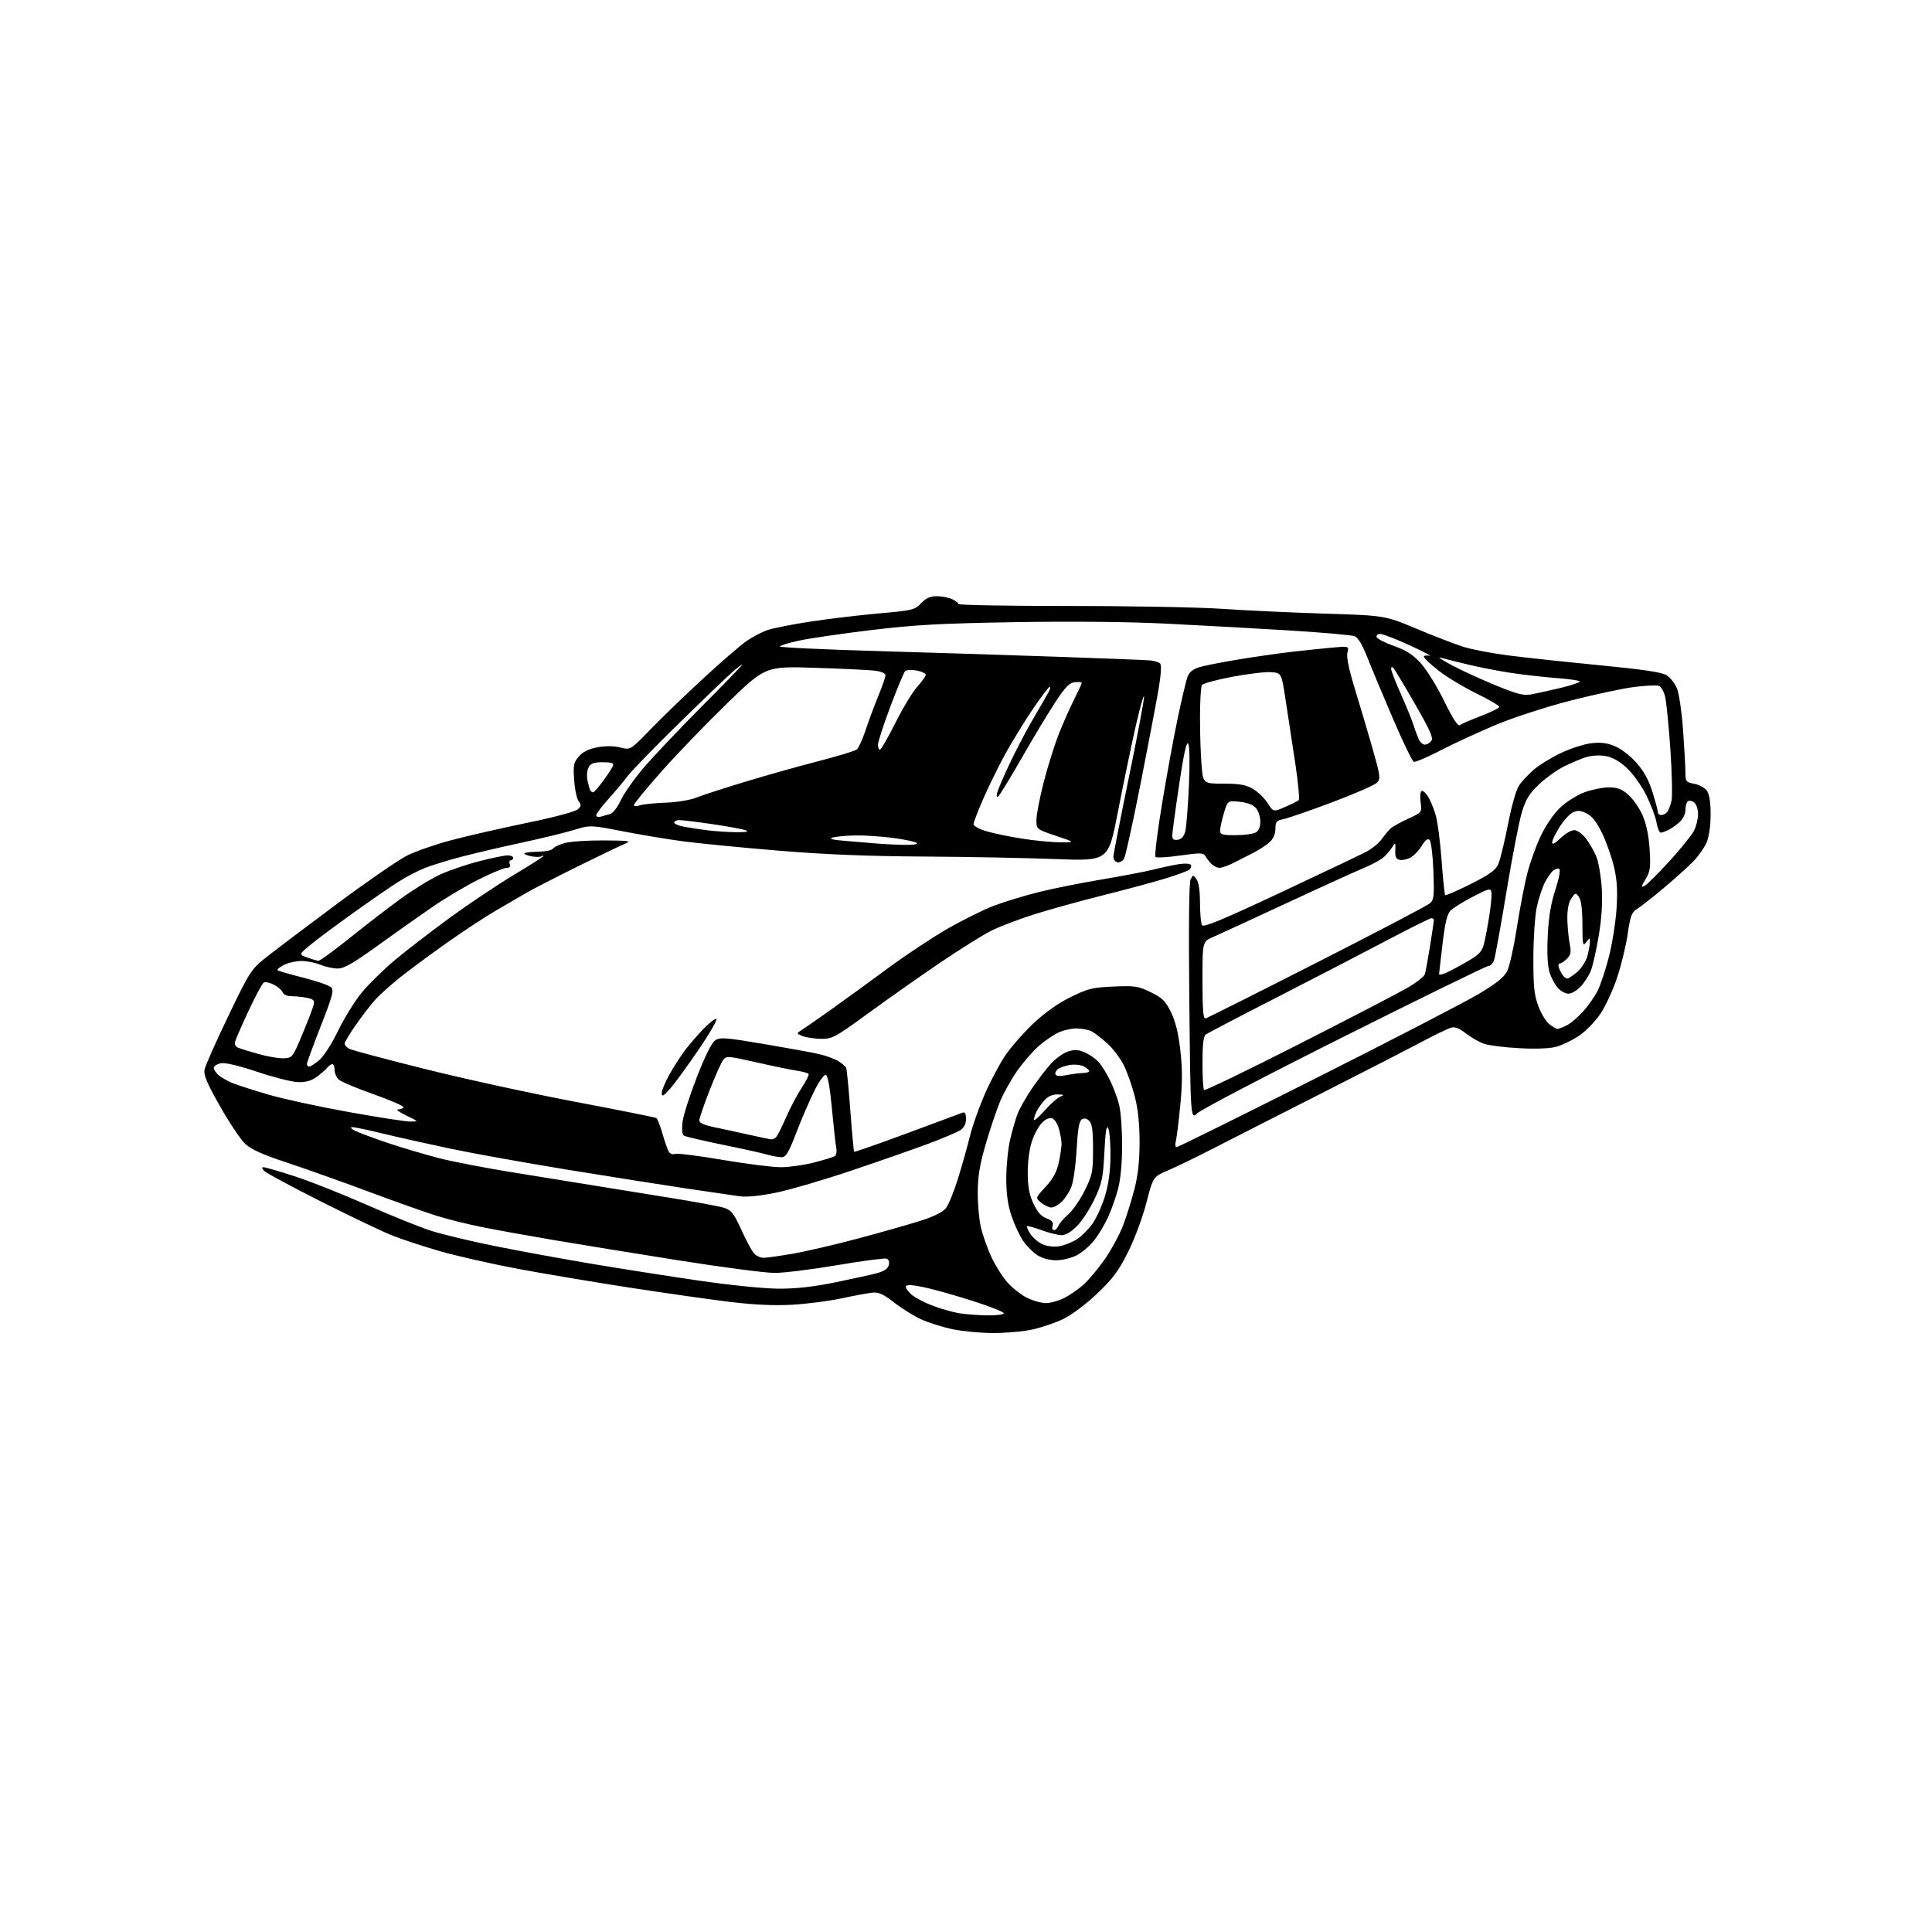<?xml version="1.0" encoding="UTF-8" standalone="no"?>
<svg 
  version="1.1" 
  xmlns="http://www.w3.org/2000/svg" 
  xmlns:xlink="http://www.w3.org/1999/xlink" 
  xmlns:svg="http://www.w3.org/2000/svg"
  xmlns:rdf="http://www.w3.org/1999/02/22-rdf-syntax-ns#"
  xmlns:cc="http://creativecommons.org/ns#"
  xmlns:dc="http://purl.org/dc/elements/1.1/"
  viewBox="0 0 768 768"
  width="768"
  height="768"
>
<style>svg {background-color: white; }</style>"
<path stroke="none" fill="black" fill-rule="evenodd" d="M394.50,529.90C389.55,529.87 382.35,529.17 378.50,528.36C374.65,527.54 369.13,525.80 366.24,524.49C363.35,523.18 358.51,520.17 355.49,517.81C351.11,514.40 349.33,513.59 346.75,513.85C344.96,514.04 339.45,515.06 334.50,516.12C329.55,517.18 320.77,518.32 315.00,518.65C307.91,519.05 299.96,518.70 290.50,517.57C282.80,516.65 264.80,514.09 250.50,511.88C236.20,509.67 216.18,506.31 206.00,504.41C195.82,502.50 181.98,499.37 175.23,497.45C168.47,495.53 159.70,492.65 155.73,491.05C151.75,489.45 139.07,483.39 127.54,477.58C116.02,471.77 105.91,466.34 105.08,465.51C104.03,464.46 103.95,464.00 104.80,464.00C105.48,464.00 111.04,465.62 117.16,467.60C123.28,469.57 136.20,474.70 145.89,478.99C155.58,483.28 167.20,487.95 171.73,489.37C176.26,490.79 187.74,493.52 197.23,495.43C206.73,497.34 223.95,500.49 235.50,502.43C247.05,504.37 266.18,507.36 278.00,509.09C290.31,510.88 303.77,512.24 309.50,512.27C316.44,512.30 323.33,511.53 332.00,509.76C338.88,508.36 346.37,506.71 348.64,506.10C351.41,505.35 352.95,504.31 353.31,502.93C353.63,501.69 353.29,500.67 352.45,500.34C351.69,500.05 342.84,501.21 332.78,502.92C322.73,504.62 311.52,506.02 307.87,506.01C304.22,506.00 286.97,503.74 269.54,500.98C252.11,498.21 229.89,494.60 220.17,492.95C210.45,491.30 197.78,489.02 192.00,487.87C186.22,486.73 177.90,484.66 173.50,483.28C169.10,481.90 156.72,477.50 146.00,473.51C135.28,469.52 120.69,464.34 113.58,461.99C104.10,458.86 99.80,456.90 97.39,454.61C95.59,452.90 91.11,446.19 87.44,439.71C82.18,430.42 80.88,427.33 81.33,425.12C81.63,423.58 85.88,414.03 90.75,403.91C99.23,386.29 99.87,385.30 105.56,380.75C108.83,378.13 121.41,368.63 133.52,359.63C145.62,350.63 158.28,341.88 161.65,340.18C165.01,338.48 172.88,335.73 179.13,334.06C185.38,332.39 198.98,329.28 209.35,327.13C220.60,324.81 228.82,322.60 229.76,321.67C231.06,320.37 231.11,319.83 230.03,318.54C229.32,317.67 228.51,313.92 228.25,310.18C227.81,304.09 228.00,303.11 230.13,300.69C231.75,298.84 234.07,297.69 237.50,297.06C240.70,296.46 243.96,296.49 246.57,297.14C250.63,298.15 250.63,298.15 258.57,289.94C262.93,285.43 272.35,276.34 279.49,269.75C286.64,263.15 294.40,256.45 296.73,254.84C299.07,253.23 302.78,251.28 304.97,250.51C307.17,249.73 314.94,248.19 322.23,247.08C329.53,245.98 341.80,244.51 349.50,243.83C362.78,242.66 363.64,242.45 366.15,239.80C368.08,237.76 369.76,237.00 372.35,237.00C374.31,237.00 377.05,237.52 378.45,238.16C379.85,238.80 381.00,239.67 381.00,240.11C381.00,240.54 400.91,240.89 425.25,240.89C449.59,240.88 476.93,241.40 486.00,242.03C495.07,242.66 513.30,243.51 526.50,243.92C550.50,244.67 550.50,244.67 563.00,249.90C569.88,252.78 578.20,256.00 581.50,257.06C584.80,258.12 592.90,259.69 599.50,260.53C606.10,261.38 622.42,263.14 635.77,264.43C653.75,266.18 660.70,267.23 662.60,268.47C664.01,269.40 665.82,271.73 666.63,273.65C667.43,275.57 668.50,282.85 669.01,289.82C669.52,296.79 669.95,304.39 669.97,306.70C670.00,310.72 670.16,310.94 673.52,311.57C675.46,311.93 677.71,313.18 678.52,314.34C679.50,315.73 680.00,318.93 680.00,323.75C680.00,328.09 679.37,332.58 678.45,334.78C677.60,336.83 675.24,340.22 673.20,342.33C671.17,344.43 665.90,349.18 661.50,352.88C657.10,356.58 652.32,360.34 650.87,361.24C648.59,362.67 648.09,363.96 647.05,371.19C646.39,375.76 644.51,383.55 642.87,388.50C641.23,393.45 638.22,399.98 636.19,403.00C634.16,406.02 630.32,409.96 627.66,411.74C624.99,413.52 620.94,415.48 618.66,416.11C616.08,416.81 610.52,417.03 604.00,416.68C598.23,416.37 591.92,415.59 590.00,414.94C588.08,414.29 584.80,412.43 582.73,410.81C580.01,408.69 578.35,408.06 576.73,408.54C575.50,408.90 569.77,411.70 564.00,414.75C558.23,417.81 540.23,427.05 524.00,435.28C507.77,443.51 489.10,453.03 482.50,456.42C475.90,459.82 467.77,463.77 464.44,465.19C458.37,467.78 458.37,467.78 455.70,478.14C454.20,483.95 451.01,492.54 448.42,497.71C444.67,505.20 442.38,508.28 436.15,514.21C431.71,518.44 426.04,522.68 422.67,524.32C419.47,525.87 413.84,527.77 410.17,528.55C406.50,529.33 399.45,529.94 394.50,529.90zM392.25,522.88C396.02,522.95 399.00,522.57 399.00,522.03C399.00,521.50 393.26,519.24 386.25,517.01C379.24,514.78 370.57,512.36 367.00,511.63C362.65,510.73 360.37,510.63 360.11,511.33C359.89,511.89 360.88,513.36 362.31,514.59C363.73,515.82 367.51,517.81 370.70,519.01C373.89,520.21 378.52,521.55 381.00,521.98C383.48,522.41 388.54,522.82 392.25,522.88zM415.79,518.00C417.60,518.00 420.85,517.10 423.01,515.99C425.17,514.89 428.59,512.55 430.59,510.78C432.60,509.02 436.41,504.49 439.06,500.72C441.71,496.95 445.02,490.85 446.42,487.18C447.82,483.51 449.88,476.94 450.98,472.59C452.39,467.09 453.00,461.43 453.00,454.00C453.00,446.71 452.39,440.92 451.07,435.76C450.00,431.60 448.01,425.98 446.64,423.28C445.27,420.58 442.36,416.75 440.17,414.77C437.97,412.79 435.21,410.65 434.04,410.02C432.86,409.39 430.18,408.85 428.09,408.82C426.00,408.79 422.70,409.52 420.75,410.45C418.80,411.37 415.36,413.71 413.09,415.65C410.83,417.59 407.00,421.95 404.59,425.34C402.18,428.73 399.04,434.29 397.61,437.70C396.19,441.11 393.60,448.76 391.87,454.70C389.47,462.92 388.71,467.53 388.67,474.00C388.64,478.68 389.22,484.98 389.94,488.00C390.67,491.02 392.50,496.20 394.00,499.50C395.51,502.80 398.37,507.36 400.35,509.64C402.34,511.91 405.88,514.72 408.23,515.88C410.58,517.05 413.98,518.00 415.79,518.00zM419.79,500.98C417.23,500.97 414.24,500.16 412.37,498.96C410.65,497.86 408.09,495.28 406.69,493.23C405.29,491.18 403.21,486.70 402.07,483.28C400.60,478.86 400.00,474.53 400.01,468.28C400.02,463.45 400.71,456.57 401.54,453.00C402.36,449.43 403.72,444.77 404.55,442.65C405.39,440.53 407.92,436.07 410.18,432.74C412.44,429.41 415.83,424.99 417.71,422.90C419.59,420.82 422.64,418.61 424.48,418.01C427.09,417.14 428.56,417.21 431.16,418.32C433.00,419.10 435.48,420.81 436.68,422.12C437.87,423.43 439.95,426.75 441.29,429.50C442.64,432.25 444.26,436.68 444.91,439.35C445.55,442.01 446.07,449.21 446.06,455.35C446.05,462.23 445.45,468.79 444.48,472.50C443.61,475.80 441.81,480.90 440.47,483.84C439.13,486.77 436.62,490.95 434.90,493.12C433.18,495.30 430.04,497.96 427.93,499.04C425.81,500.12 422.15,500.99 419.79,500.98zM303.48,500.00C304.67,500.00 309.87,499.27 315.04,498.39C320.20,497.50 331.87,494.79 340.96,492.36C350.06,489.94 361.24,486.77 365.81,485.31C371.35,483.55 374.76,481.85 376.06,480.20C377.12,478.85 379.32,473.41 380.94,468.12C382.56,462.83 384.66,455.35 385.60,451.50C386.53,447.65 389.16,440.23 391.44,435.00C393.72,429.77 397.42,422.80 399.67,419.49C401.91,416.18 406.92,410.49 410.79,406.83C415.33,402.56 420.58,398.83 425.53,396.39C432.44,392.97 434.20,392.54 442.61,392.17C451.20,391.80 452.45,391.99 457.45,394.43C462.07,396.69 463.30,397.91 465.50,402.40C467.29,406.07 468.43,410.74 469.21,417.57C470.05,424.95 470.04,430.48 469.17,439.47C468.53,446.09 467.73,452.51 467.39,453.75C467.05,454.99 467.20,456.00 467.73,456.00C468.27,456.00 493.41,443.56 523.60,428.35C553.80,413.15 582.77,398.14 588.00,395.01C595.05,390.78 597.93,388.43 599.17,385.91C600.09,384.03 601.81,376.27 602.99,368.66C604.18,361.04 606.04,351.37 607.12,347.16C608.20,342.95 610.59,336.31 612.42,332.41C614.37,328.25 617.55,323.59 620.08,321.15C622.49,318.84 626.79,316.10 629.74,314.99C632.68,313.90 637.07,313.00 639.50,313.00C642.99,313.00 644.65,313.63 647.34,315.99C649.21,317.64 651.76,321.34 653.00,324.22C654.46,327.62 655.43,332.33 655.76,337.66C656.21,344.79 656.00,346.34 654.16,349.46C652.30,352.60 652.26,352.93 653.81,352.10C654.78,351.58 659.20,347.18 663.64,342.33C668.07,337.47 672.44,332.06 673.35,330.30C674.26,328.54 675.00,325.56 675.00,323.67C675.00,321.79 674.34,319.70 673.54,319.04C672.74,318.37 671.62,318.12 671.04,318.47C670.47,318.83 670.00,320.36 670.00,321.88C670.00,323.48 669.05,325.52 667.75,326.70C666.51,327.83 664.52,329.26 663.32,329.88C662.11,330.49 660.69,331.00 660.15,331.00C659.62,331.00 658.87,329.17 658.49,326.94C658.11,324.70 656.27,319.81 654.39,316.06C652.49,312.25 649.06,307.46 646.63,305.23C643.67,302.50 640.98,301.00 638.16,300.53C635.69,300.11 632.54,300.32 630.27,301.05C628.20,301.72 624.30,303.37 621.62,304.72C618.93,306.07 614.54,309.22 611.86,311.72C607.96,315.37 606.60,317.57 605.00,322.75C603.90,326.30 601.14,340.53 598.86,354.36C596.58,368.19 594.34,380.51 593.89,381.75C593.43,382.99 592.42,384.00 591.65,384.00C590.89,384.00 565.18,396.56 534.52,411.92C503.86,427.27 477.54,441.03 476.02,442.48C473.26,445.12 473.26,445.12 472.78,398.31C472.47,368.47 472.65,350.80 473.28,349.57C474.24,347.69 474.30,347.69 475.63,349.51C476.50,350.70 477.01,354.15 477.02,358.94C477.02,363.10 477.40,367.08 477.84,367.78C478.45,368.74 486.13,365.56 508.58,355.02C525.04,347.29 540.45,339.96 542.84,338.73C545.23,337.51 548.14,335.15 549.30,333.50C550.47,331.85 552.12,329.91 552.96,329.19C553.81,328.47 556.92,326.77 559.88,325.40C565.25,322.91 565.25,322.91 564.72,318.96C564.43,316.78 564.58,314.76 565.05,314.47C565.52,314.18 566.64,315.05 567.54,316.42C568.43,317.79 569.82,321.06 570.62,323.70C571.43,326.34 572.52,334.54 573.05,341.93C573.59,349.32 574.23,355.57 574.49,355.82C574.74,356.07 579.29,354.10 584.59,351.43C592.11,347.65 594.53,345.91 595.58,343.54C596.33,341.87 598.07,334.73 599.45,327.68C600.99,319.84 602.74,313.77 603.97,312.05C605.07,310.50 607.63,307.78 609.66,305.99C611.69,304.21 616.46,301.26 620.27,299.44C624.08,297.61 629.52,295.83 632.36,295.47C636.12,295.00 638.69,295.29 641.77,296.53C644.17,297.48 647.90,300.32 650.35,303.04C653.40,306.43 655.31,309.88 656.84,314.71C658.03,318.47 659.00,322.11 659.00,322.78C659.00,323.45 659.62,324.00 660.38,324.00C661.14,324.00 662.21,323.44 662.76,322.75C663.32,322.06 664.08,320.04 664.47,318.24C664.85,316.45 664.63,307.23 663.99,297.74C663.34,288.26 662.40,278.86 661.89,276.85C661.39,274.85 660.31,272.95 659.48,272.63C658.66,272.32 654.28,272.51 649.74,273.07C645.21,273.63 633.78,276.07 624.35,278.49C614.67,280.98 601.83,285.14 594.85,288.05C588.06,290.89 578.14,295.45 572.81,298.21C567.48,300.96 562.63,303.04 562.02,302.84C561.42,302.64 557.64,294.83 553.64,285.49C549.63,276.14 545.05,265.19 543.47,261.14C541.63,256.43 539.86,253.46 538.55,252.92C537.42,252.45 525.25,251.38 511.50,250.55C497.75,249.72 475.93,248.52 463.00,247.88C448.51,247.16 425.70,246.95 403.50,247.32C373.90,247.81 363.77,248.37 346.50,250.44C334.95,251.83 322.01,253.72 317.75,254.63C313.49,255.54 310.00,256.61 310.00,256.99C310.00,257.38 328.11,258.22 350.25,258.85C372.39,259.49 404.68,260.51 422.00,261.13C439.32,261.74 454.99,262.35 456.82,262.49C458.64,262.62 460.58,263.18 461.12,263.72C461.77,264.37 461.57,267.91 460.52,274.11C459.64,279.27 456.45,296.05 453.42,311.40C450.39,326.74 447.45,340.15 446.89,341.21C446.33,342.26 445.11,342.97 444.18,342.78C443.25,342.59 442.54,341.56 442.59,340.47C442.64,339.39 445.49,324.87 448.91,308.22C452.34,291.57 454.98,277.43 454.77,276.80C454.56,276.18 452.98,281.93 451.25,289.58C449.53,297.24 446.42,312.23 444.35,322.90C440.58,342.30 440.58,342.30 419.54,341.49C407.97,341.04 384.32,340.59 367.00,340.49C344.70,340.36 327.82,339.67 309.21,338.13C294.75,336.92 277.90,335.28 271.78,334.47C265.65,333.66 254.79,331.86 247.65,330.47C234.66,327.94 234.66,327.94 228.08,329.94C224.46,331.03 214.97,333.34 207.00,335.05C199.03,336.77 188.30,339.28 183.16,340.64C178.02,341.99 171.58,343.98 168.84,345.06C166.11,346.14 161.31,348.65 158.18,350.64C155.06,352.63 147.10,358.12 140.50,362.84C133.90,367.56 126.30,373.21 123.62,375.41C118.74,379.40 118.74,379.40 122.12,380.63C123.98,381.30 125.99,381.88 126.58,381.92C127.17,381.97 132.80,377.87 139.08,372.82C145.36,367.77 154.49,360.74 159.38,357.20C164.26,353.67 171.14,349.42 174.68,347.77C178.21,346.12 185.24,343.70 190.30,342.40C195.36,341.10 200.51,340.03 201.75,340.02C202.99,340.01 204.00,340.45 204.00,341.00C204.00,341.55 203.56,342.00 203.03,342.00C202.50,342.00 202.32,342.68 202.64,343.50C203.02,344.50 202.60,345.00 201.36,345.00C200.35,345.00 195.46,347.02 190.51,349.48C185.55,351.95 177.37,356.78 172.33,360.23C167.28,363.68 157.39,370.66 150.35,375.75C140.36,382.96 136.81,385.00 134.24,385.00C132.42,385.00 129.32,384.32 127.35,383.50C125.37,382.68 121.99,382.00 119.83,382.00C117.67,382.00 114.53,382.71 112.86,383.57C111.18,384.44 110.04,385.38 110.33,385.66C110.61,385.94 115.20,387.28 120.54,388.64C125.88,389.99 130.86,391.72 131.63,392.48C132.81,393.66 132.19,395.95 127.51,407.90C124.48,415.61 122.00,422.39 122.00,422.96C122.00,423.53 122.42,424.00 122.92,424.00C123.43,424.00 125.23,422.83 126.92,421.41C128.66,419.95 131.94,414.83 134.44,409.66C136.88,404.62 141.13,397.78 143.89,394.45C146.65,391.12 152.58,385.32 157.07,381.56C161.57,377.80 171.38,370.25 178.87,364.78C186.37,359.31 197.79,351.66 204.25,347.79C210.71,343.91 216.00,340.55 216.00,340.31C216.00,340.08 215.60,340.13 215.10,340.44C214.61,340.74 212.79,340.71 211.07,340.36C209.34,340.02 208.18,339.49 208.48,339.19C208.78,338.89 211.29,338.61 214.05,338.57C216.82,338.53 219.40,337.98 219.79,337.36C220.18,336.73 222.30,335.73 224.50,335.12C226.70,334.51 233.68,334.04 240.00,334.08C250.07,334.14 251.13,334.30 248.50,335.37C246.85,336.04 238.30,340.15 229.50,344.50C220.70,348.85 211.47,353.60 209.00,355.06C206.53,356.53 201.12,359.67 197.00,362.05C192.88,364.43 184.10,370.20 177.50,374.88C170.90,379.55 162.57,385.71 159.00,388.57C155.43,391.43 151.10,395.29 149.40,397.14C147.69,398.99 144.21,403.48 141.65,407.13C139.09,410.77 137.00,414.24 137.00,414.84C137.00,415.44 137.82,416.37 138.82,416.90C139.82,417.44 153.43,421.08 169.07,424.98C184.71,428.89 211.58,434.75 228.78,438.00C245.99,441.26 260.44,444.15 260.89,444.43C261.35,444.72 262.46,447.55 263.37,450.72C264.27,453.90 265.41,457.13 265.90,457.90C266.40,458.66 267.50,459.02 268.35,458.70C269.20,458.37 277.65,459.43 287.13,461.05C296.61,462.67 307.09,463.99 310.43,463.98C313.77,463.97 319.71,463.13 323.64,462.11C327.56,461.09 331.26,459.96 331.85,459.59C332.45,459.22 332.70,457.70 332.41,456.21C332.13,454.72 331.35,447.69 330.69,440.58C329.93,432.37 329.06,427.52 328.29,427.26C327.62,427.04 325.61,429.84 323.69,433.68C321.82,437.43 318.60,444.89 316.54,450.25C313.41,458.40 312.44,460.00 310.64,460.00C309.46,460.00 306.91,459.54 304.99,458.97C303.07,458.41 295.10,456.64 287.27,455.05C279.45,453.45 272.53,451.83 271.90,451.44C271.17,450.98 270.95,449.05 271.31,446.06C271.61,443.48 274.18,435.43 277.01,428.16C280.35,419.59 282.93,414.44 284.33,413.52C286.24,412.27 288.54,412.45 303.50,414.98C312.85,416.56 322.71,418.36 325.42,418.97C328.12,419.58 331.59,420.83 333.13,421.74C334.68,422.65 336.14,423.92 336.39,424.57C336.64,425.22 337.38,432.89 338.03,441.62C338.68,450.36 339.36,457.65 339.53,457.84C339.71,458.03 349.22,454.71 360.67,450.46C372.13,446.21 382.06,442.52 382.75,442.26C383.58,441.95 384.00,442.80 384.00,444.78C384.00,446.78 383.25,448.26 381.73,449.26C380.48,450.07 374.97,452.43 369.48,454.48C363.99,456.54 350.27,461.34 339.00,465.14C327.73,468.95 314.00,472.98 308.50,474.10C302.13,475.41 296.87,475.93 294.00,475.54C291.52,475.20 281.85,473.79 272.50,472.39C263.15,470.99 241.83,467.62 225.13,464.90C208.43,462.17 187.51,458.41 178.63,456.53C169.76,454.65 157.78,451.97 152.00,450.56C146.22,449.15 140.82,448.02 140.00,448.04C139.13,448.06 139.55,448.64 141.00,449.42C142.38,450.15 148.29,452.37 154.15,454.33C160.01,456.30 169.32,459.06 174.84,460.46C180.35,461.86 193.33,464.35 203.68,466.01C214.03,467.66 227.90,469.91 234.50,471.00C241.10,472.09 255.05,474.34 265.50,476.01C275.95,477.67 286.01,479.53 287.86,480.13C290.74,481.07 291.71,482.31 294.69,488.86C296.60,493.06 298.87,497.29 299.74,498.25C300.60,499.21 302.29,500.00 303.48,500.00zM421.00,495.41C422.93,495.09 426.01,493.91 427.85,492.78C429.69,491.64 432.51,488.90 434.12,486.67C435.74,484.44 438.03,479.44 439.21,475.56C440.69,470.71 441.38,465.68 441.43,459.50C441.47,454.55 441.07,449.60 440.54,448.50C439.85,447.04 439.43,449.63 439.01,458.00C438.50,468.24 438.08,470.26 435.17,476.50C433.36,480.35 430.25,485.19 428.24,487.25C425.90,489.66 423.68,491.00 422.03,491.00C420.62,491.00 417.03,490.11 414.05,489.02C411.07,487.93 408.45,487.21 408.23,487.43C408.02,487.65 408.64,489.05 409.62,490.55C410.60,492.04 412.78,493.88 414.45,494.63C416.23,495.42 418.95,495.75 421.00,495.41zM418.96,489.00C419.57,489.00 420.35,488.24 420.71,487.31C421.07,486.38 422.84,484.32 424.66,482.73C426.47,481.13 429.43,476.84 431.23,473.19C434.24,467.07 434.50,465.79 434.50,456.81C434.50,449.49 434.13,446.70 433.00,445.57C432.01,444.58 431.01,444.38 430.05,444.97C428.98,445.63 428.42,448.91 427.95,457.18C427.57,463.72 426.65,470.02 425.76,472.11C424.91,474.09 423.19,476.68 421.92,477.86C420.66,479.04 418.86,480.00 417.92,480.00C416.99,480.00 415.17,479.15 413.88,478.11C411.55,476.21 411.55,476.21 415.66,471.75C418.65,468.51 420.07,465.88 420.89,462.10C421.50,459.24 422.00,455.91 421.99,454.70C421.99,453.49 421.53,450.86 420.97,448.85C420.42,446.84 419.22,444.92 418.33,444.57C417.34,444.19 415.77,444.81 414.38,446.12C413.11,447.31 411.27,450.59 410.30,453.39C409.23,456.50 408.54,461.43 408.54,466.00C408.54,471.61 409.10,474.72 410.75,478.33C412.33,481.78 413.82,483.48 415.98,484.30C418.21,485.14 418.85,485.90 418.43,487.22C418.12,488.20 418.36,489.00 418.96,489.00zM306.63,452.92C307.25,452.96 308.20,452.44 308.74,451.75C309.29,451.06 311.00,447.57 312.55,444.00C314.10,440.43 316.83,435.27 318.61,432.54C320.40,429.81 321.67,427.28 321.45,426.92C321.23,426.56 319.12,425.97 316.77,425.62C314.42,425.27 307.16,423.77 300.63,422.29C289.07,419.68 288.72,419.66 287.38,421.49C286.62,422.53 284.20,427.98 282.00,433.61C279.80,439.24 278.00,444.53 278.00,445.35C278.00,446.38 279.82,447.23 283.75,448.04C286.91,448.70 293.10,450.04 297.50,451.03C301.90,452.02 306.01,452.87 306.63,452.92zM163.00,445.83C166.50,445.84 166.50,445.84 161.50,443.43C158.75,442.11 157.26,441.02 158.19,441.01C159.12,441.01 160.11,440.63 160.39,440.18C160.66,439.73 155.40,437.43 148.70,435.05C141.99,432.68 135.71,430.05 134.75,429.21C133.79,428.38 133.00,426.63 133.00,425.35C133.00,424.06 132.61,423.00 132.12,423.00C131.64,423.00 130.67,423.70 129.96,424.55C129.26,425.40 127.34,427.04 125.71,428.20C123.64,429.68 121.43,430.26 118.32,430.15C115.89,430.06 108.63,428.21 102.20,426.05C94.66,423.52 89.52,422.33 87.75,422.68C86.24,422.98 85.00,423.79 85.00,424.46C85.00,425.14 85.80,426.42 86.79,427.31C87.77,428.20 90.22,429.61 92.23,430.45C94.24,431.29 100.75,433.39 106.69,435.12C112.64,436.84 126.95,439.96 138.50,442.03C150.05,444.11 161.07,445.82 163.00,445.83zM415.17,441.55C417.46,438.94 420.27,436.43 421.42,435.97C423.23,435.24 423.09,435.12 420.42,435.06C418.45,435.02 416.61,435.81 415.30,437.25C414.17,438.49 412.74,440.48 412.12,441.68C411.51,442.89 411.00,444.41 411.00,445.08C411.00,445.74 412.88,444.15 415.17,441.55zM266.45,432.69C263.76,435.74 263.07,436.12 263.04,434.58C263.02,433.53 264.41,430.15 266.13,427.08C267.86,424.01 270.63,419.70 272.30,417.50C273.98,415.30 277.16,411.59 279.38,409.25C281.60,406.91 284.00,405.00 284.72,405.00C285.44,405.00 282.37,410.38 277.91,416.94C273.46,423.51 268.29,430.60 266.45,432.69zM515.88,415.31C536.02,405.07 555.51,394.96 559.18,392.84C562.86,390.72 566.11,388.20 566.41,387.24C566.70,386.28 567.63,381.23 568.47,376.00C569.31,370.77 569.99,366.16 570.00,365.75C570.00,365.34 569.55,365.00 568.99,365.00C568.44,365.00 560.00,369.21 550.24,374.36C540.48,379.51 520.80,389.70 506.50,397.02C492.20,404.33 479.94,410.75 479.25,411.28C478.39,411.94 478.00,415.47 478.00,422.46C478.00,428.07 478.28,432.95 478.63,433.30C478.97,433.64 495.74,425.55 515.88,415.31zM423.86,427.40C425.86,426.98 428.74,426.60 430.25,426.56C431.76,426.53 433.00,426.18 433.00,425.79C433.00,425.39 432.04,424.56 430.86,423.93C429.69,423.30 427.17,423.03 425.27,423.34C423.37,423.65 421.19,424.43 420.42,425.06C419.65,425.70 419.29,426.67 419.63,427.20C419.99,427.79 421.69,427.87 423.86,427.40zM112.90,420.68C116.21,420.50 116.40,420.25 120.25,411.00C122.43,405.77 124.43,400.55 124.69,399.39C125.09,397.67 124.59,397.17 121.96,396.64C120.20,396.29 117.44,396.00 115.84,396.00C114.15,396.00 112.69,395.36 112.35,394.46C112.02,393.62 110.45,392.25 108.85,391.42C107.25,390.60 105.45,390.22 104.84,390.60C104.23,390.97 101.61,395.83 99.01,401.39C96.41,406.95 93.98,412.46 93.61,413.63C93.13,415.16 93.45,415.97 94.72,416.50C95.70,416.91 99.42,418.06 103.00,419.05C106.58,420.05 111.03,420.78 112.90,420.68zM326.32,412.94C323.67,412.90 320.38,412.41 319.00,411.84C316.64,410.86 316.60,410.74 318.38,409.65C319.41,409.02 324.81,405.26 330.38,401.31C335.94,397.35 346.12,389.95 353.00,384.87C359.88,379.78 370.44,372.78 376.47,369.30C382.50,365.82 390.83,361.68 394.97,360.09C399.11,358.50 407.23,356.03 413.00,354.60C418.77,353.17 430.03,350.91 438.01,349.59C445.99,348.26 455.21,346.50 458.51,345.67C461.80,344.85 466.37,343.87 468.65,343.51C470.98,343.15 473.05,343.28 473.39,343.82C473.71,344.34 473.42,345.21 472.74,345.73C472.06,346.26 467.68,347.86 463.00,349.29C458.32,350.71 447.29,353.69 438.48,355.89C429.67,358.10 417.43,361.48 411.29,363.41C405.14,365.34 397.35,368.31 393.96,370.02C390.57,371.73 381.43,377.45 373.65,382.73C365.87,388.00 353.12,396.97 345.32,402.66C331.87,412.47 330.89,413.00 326.32,412.94zM619.18,409.00C619.69,409.00 621.35,408.35 622.87,407.56C624.40,406.78 627.28,404.32 629.28,402.11C631.28,399.90 633.88,396.20 635.05,393.90C636.23,391.60 638.27,385.43 639.60,380.21C640.92,374.98 642.28,366.39 642.61,361.10C643.06,353.97 642.80,349.73 641.59,344.60C640.69,340.81 638.60,334.84 636.93,331.35C634.81,326.91 632.97,324.52 630.81,323.40C628.42,322.17 627.19,322.05 625.35,322.89C624.04,323.48 621.63,326.09 619.99,328.68C618.34,331.27 617.00,334.07 617.00,334.89C617.00,335.88 618.12,335.31 620.30,333.20C622.11,331.44 624.56,330.00 625.75,330.00C627.01,330.00 628.94,331.37 630.42,333.30C631.80,335.12 633.66,338.34 634.54,340.45C635.43,342.56 636.40,348.16 636.71,352.90C637.09,358.79 636.71,364.81 635.52,372.00C634.56,377.77 633.13,384.07 632.33,386.00C631.54,387.93 629.71,390.74 628.26,392.25C626.81,393.76 624.66,395.00 623.49,395.00C622.31,395.00 620.43,393.99 619.30,392.75C618.17,391.51 616.69,388.75 616.00,386.61C615.18,384.04 614.92,379.14 615.25,372.11C615.60,364.55 616.47,359.27 618.27,353.74C619.72,349.27 620.39,345.74 619.85,345.41C619.34,345.09 618.22,345.40 617.38,346.10C616.54,346.80 615.04,348.97 614.04,350.93C613.05,352.89 611.64,357.20 610.91,360.50C610.18,363.81 609.57,372.77 609.54,380.50C609.51,392.08 609.84,395.43 611.49,399.87C612.58,402.82 614.56,406.08 615.87,407.12C617.19,408.15 618.68,409.00 619.18,409.00zM479.25,404.82C479.94,404.65 499.85,394.66 523.50,382.62C547.15,370.59 567.34,360.02 568.36,359.12C570.03,357.67 570.18,356.29 569.80,346.24C569.56,340.04 568.89,334.49 568.31,333.91C567.57,333.17 566.63,333.86 565.16,336.24C564.01,338.10 561.99,340.20 560.67,340.91C559.34,341.62 557.42,342.02 556.38,341.81C554.94,341.52 554.53,340.62 554.65,337.96C554.78,334.93 554.65,334.74 553.65,336.44C553.02,337.50 551.53,339.31 550.35,340.46C549.16,341.61 545.56,343.63 542.35,344.95C539.13,346.27 525.25,352.58 511.50,358.98C497.75,365.38 484.59,371.44 482.25,372.46C478.00,374.30 478.00,374.30 478.00,389.73C478.00,401.57 478.29,405.07 479.25,404.82zM623.05,389.00C623.49,389.00 625.22,387.85 626.89,386.44C628.57,385.03 630.40,382.21 630.97,380.19C631.53,378.16 631.99,375.63 631.99,374.56C632.00,372.64 631.99,372.64 630.53,374.56C629.21,376.31 629.06,375.62 629.03,367.44C629.01,361.49 628.54,357.75 627.66,356.55C626.38,354.79 626.24,354.82 624.66,357.08C623.58,358.61 623.02,361.38 623.04,364.97C623.07,368.01 623.47,372.46 623.93,374.86C624.64,378.52 624.47,379.53 622.89,381.11C621.85,382.15 620.56,383.00 620.03,383.00C619.50,383.00 619.34,383.79 619.69,384.75C620.03,385.71 620.75,387.06 621.28,387.75C621.81,388.44 622.61,389.00 623.05,389.00zM574.75,386.75C576.26,386.09 580.07,384.06 583.22,382.24C587.96,379.50 589.10,378.30 589.90,375.22C590.42,373.17 591.39,368.09 592.04,363.93C592.69,359.77 593.06,355.56 592.86,354.58C592.54,353.01 591.70,353.22 585.50,356.45C581.65,358.45 577.67,360.92 576.65,361.93C575.27,363.29 574.45,366.67 573.44,375.13C572.70,381.38 572.07,386.83 572.04,387.23C572.02,387.63 573.24,387.41 574.75,386.75zM484.82,344.98C483.90,344.99 482.45,344.30 481.59,343.45C480.74,342.60 479.65,341.20 479.17,340.35C478.40,338.97 477.27,338.94 469.17,340.08C464.15,340.79 459.71,341.05 459.31,340.64C458.91,340.24 460.07,330.82 461.90,319.70C463.72,308.59 466.54,293.20 468.16,285.50C469.77,277.80 471.55,270.33 472.11,268.89C472.80,267.13 474.32,265.93 476.81,265.19C478.84,264.59 485.90,263.21 492.50,262.12C499.10,261.03 508.55,259.68 513.50,259.11C518.45,258.55 525.60,257.80 529.38,257.45C536.26,256.81 536.26,256.81 535.61,259.42C535.18,261.13 536.19,266.04 538.56,273.76C540.54,280.22 543.70,290.87 545.58,297.43C548.68,308.27 548.85,309.51 547.44,311.07C546.58,312.01 538.60,315.52 529.69,318.87C520.79,322.21 512.04,325.24 510.25,325.60C507.40,326.17 507.00,326.64 507.00,329.45C507.00,331.49 506.18,333.40 504.75,334.73C503.51,335.87 500.70,337.73 498.50,338.86C496.30,339.99 492.70,341.83 490.50,342.94C488.30,344.05 485.74,344.97 484.82,344.98zM358.95,335.84C362.78,335.94 365.01,335.64 364.45,335.10C363.93,334.61 359.72,333.71 355.09,333.10C350.47,332.50 343.72,332.04 340.09,332.10C336.47,332.15 332.38,332.53 331.00,332.94C329.21,333.47 330.93,333.88 337.00,334.35C341.68,334.72 347.07,335.16 349.00,335.35C350.93,335.53 355.40,335.75 358.95,335.84zM421.50,334.83C427.50,334.86 427.50,334.86 419.75,332.25C412.00,329.64 412.00,329.64 412.00,325.89C412.00,323.82 413.32,317.02 414.93,310.77C416.54,304.51 419.25,295.92 420.94,291.66C422.63,287.41 425.36,281.25 427.00,277.99C428.65,274.73 430.00,271.79 430.00,271.46C430.00,271.13 428.76,271.01 427.25,271.18C425.06,271.44 423.46,273.09 419.38,279.31C416.56,283.61 410.53,293.64 405.98,301.60C401.42,309.56 397.27,316.33 396.74,316.66C396.17,317.01 396.06,316.30 396.47,314.88C396.84,313.57 398.95,308.68 401.14,304.00C403.34,299.32 407.18,291.90 409.69,287.50C412.20,283.10 415.13,278.04 416.20,276.25C417.28,274.46 417.79,273.00 417.33,273.00C416.87,273.01 413.67,277.24 410.20,282.42C406.74,287.60 401.86,295.59 399.36,300.17C396.87,304.75 393.06,312.52 390.91,317.42C388.76,322.33 387.00,326.93 387.00,327.64C387.00,328.36 389.38,329.64 392.30,330.48C395.21,331.33 401.62,332.65 406.55,333.41C411.47,334.18 418.20,334.82 421.50,334.83zM468.18,333.82C469.63,333.61 470.63,332.50 471.15,330.54C471.58,328.92 472.24,320.78 472.61,312.46C473.01,303.55 472.90,296.65 472.35,295.66C471.69,294.48 470.62,299.29 468.68,312.25C467.18,322.29 465.96,331.32 465.98,332.32C465.99,333.62 466.63,334.05 468.18,333.82zM491.07,332.00C494.40,332.00 498.00,331.53 499.07,330.96C500.39,330.26 501.00,328.87 501.00,326.58C501.00,324.73 500.21,322.32 499.25,321.21C498.12,319.91 495.82,319.03 492.75,318.72C488.00,318.25 488.00,318.25 486.50,323.30C485.68,326.09 485.00,329.18 485.00,330.18C485.00,331.74 485.87,332.00 491.07,332.00zM292.50,330.81C296.47,330.85 297.82,330.60 296.50,330.07C295.40,329.62 289.47,328.53 283.32,327.63C277.17,326.73 271.21,326.00 270.07,326.00C268.93,326.00 268.00,326.43 268.00,326.95C268.00,327.48 269.69,328.23 271.75,328.61C273.81,329.00 277.98,329.64 281.00,330.03C284.02,330.42 289.20,330.77 292.50,330.81zM238.75,324.65C239.71,324.38 241.40,323.90 242.50,323.59C243.64,323.27 245.45,320.96 246.71,318.22C247.92,315.57 251.94,309.83 255.65,305.45C259.35,301.08 269.72,290.13 278.69,281.11C287.66,272.10 295.00,264.52 295.00,264.26C295.00,264.00 293.31,265.26 291.25,267.05C289.19,268.84 279.62,278.01 270.00,287.43C260.38,296.84 251.15,306.32 249.50,308.50C247.85,310.67 244.36,314.83 241.75,317.73C239.14,320.64 237.00,323.50 237.00,324.08C237.00,324.66 237.79,324.92 238.75,324.65zM510.85,320.78C513.41,319.67 515.84,318.45 516.26,318.08C516.67,317.70 516.06,311.11 514.89,303.44C513.72,295.77 512.01,284.55 511.09,278.50C509.42,267.50 509.42,267.50 505.29,267.20C503.02,267.03 496.07,267.85 489.84,269.03C483.61,270.21 478.18,271.69 477.77,272.33C477.36,272.98 477.02,278.72 477.02,285.10C477.01,291.48 477.28,300.03 477.63,304.10C478.25,311.50 478.25,311.50 486.38,311.51C492.71,311.52 495.27,311.97 498.00,313.56C499.93,314.67 502.56,317.21 503.85,319.19C506.20,322.80 506.20,322.80 510.85,320.78zM254.25,320.16C255.49,319.72 260.08,319.24 264.46,319.08C269.18,318.92 274.30,318.06 277.04,316.98C279.59,315.98 288.38,313.13 296.59,310.65C304.79,308.16 317.76,304.52 325.41,302.56C333.06,300.59 339.90,298.50 340.60,297.91C341.31,297.33 342.89,293.85 344.11,290.17C345.33,286.50 347.60,280.40 349.16,276.61C350.72,272.82 352.00,269.14 352.00,268.42C352.00,267.64 350.30,266.91 347.75,266.60C345.41,266.31 334.67,265.80 323.87,265.46C304.25,264.85 304.25,264.85 288.97,279.68C280.57,287.83 268.81,300.03 262.85,306.78C256.88,313.53 252.00,319.48 252.00,320.00C252.00,320.55 252.94,320.62 254.25,320.16zM235.81,314.94C236.19,314.90 238.00,312.82 239.83,310.32C241.66,307.81 243.39,305.14 243.68,304.38C244.09,303.33 243.12,303.00 239.64,303.00C236.05,303.00 234.83,303.44 233.97,305.06C233.34,306.22 233.16,308.50 233.55,310.31C233.93,312.06 234.43,313.84 234.68,314.25C234.92,314.66 235.43,314.97 235.81,314.94zM349.81,298.00C350.25,298.00 353.00,293.22 355.92,287.38C358.84,281.53 362.75,275.07 364.61,273.01C366.48,270.94 368.00,268.80 368.00,268.24C368.00,267.68 366.37,266.92 364.37,266.54C362.37,266.17 360.32,266.28 359.81,266.79C359.29,267.31 356.65,273.64 353.94,280.87C351.22,288.10 349.00,294.91 349.00,296.01C349.00,297.10 349.36,298.00 349.81,298.00zM566.41,296.00C567.15,296.00 568.29,295.36 568.94,294.57C569.89,293.43 568.61,290.52 562.47,279.82C558.26,272.50 554.40,266.07 553.91,265.55C553.34,264.96 553.00,265.10 553.00,265.92C553.00,266.64 554.74,271.12 556.86,275.87C558.99,280.62 561.30,286.30 561.99,288.50C562.69,290.70 563.67,293.29 564.17,294.25C564.66,295.21 565.67,296.00 566.41,296.00zM580.35,288.23C580.98,287.76 584.76,286.12 588.75,284.60C592.74,283.07 596.00,281.44 596.00,280.97C596.00,280.51 591.84,278.08 586.75,275.58C581.66,273.08 574.91,269.00 571.75,266.50C568.59,264.01 566.00,261.57 566.00,261.08C566.00,260.59 567.01,260.41 568.25,260.68C569.49,260.96 566.01,259.12 560.53,256.59C555.05,254.07 549.72,252.00 548.70,252.00C547.65,252.00 547.01,252.55 547.24,253.25C547.47,253.94 550.54,255.52 554.08,256.76C558.84,258.43 561.58,260.18 564.69,263.53C566.99,266.02 571.19,272.78 574.03,278.57C577.59,285.82 579.55,288.82 580.35,288.23zM608.77,276.02C610.82,275.64 615.99,274.49 620.25,273.48C624.51,272.46 628.00,271.31 628.00,270.92C628.00,270.53 623.84,269.91 618.75,269.54C613.66,269.16 605.23,268.20 600.01,267.39C594.78,266.58 586.91,265.01 582.51,263.91C578.10,262.81 573.60,261.69 572.50,261.42C571.40,261.16 573.65,262.61 577.50,264.63C581.35,266.66 589.12,270.21 594.77,272.52C603.22,275.98 605.69,276.60 608.77,276.02z" />

</svg>
